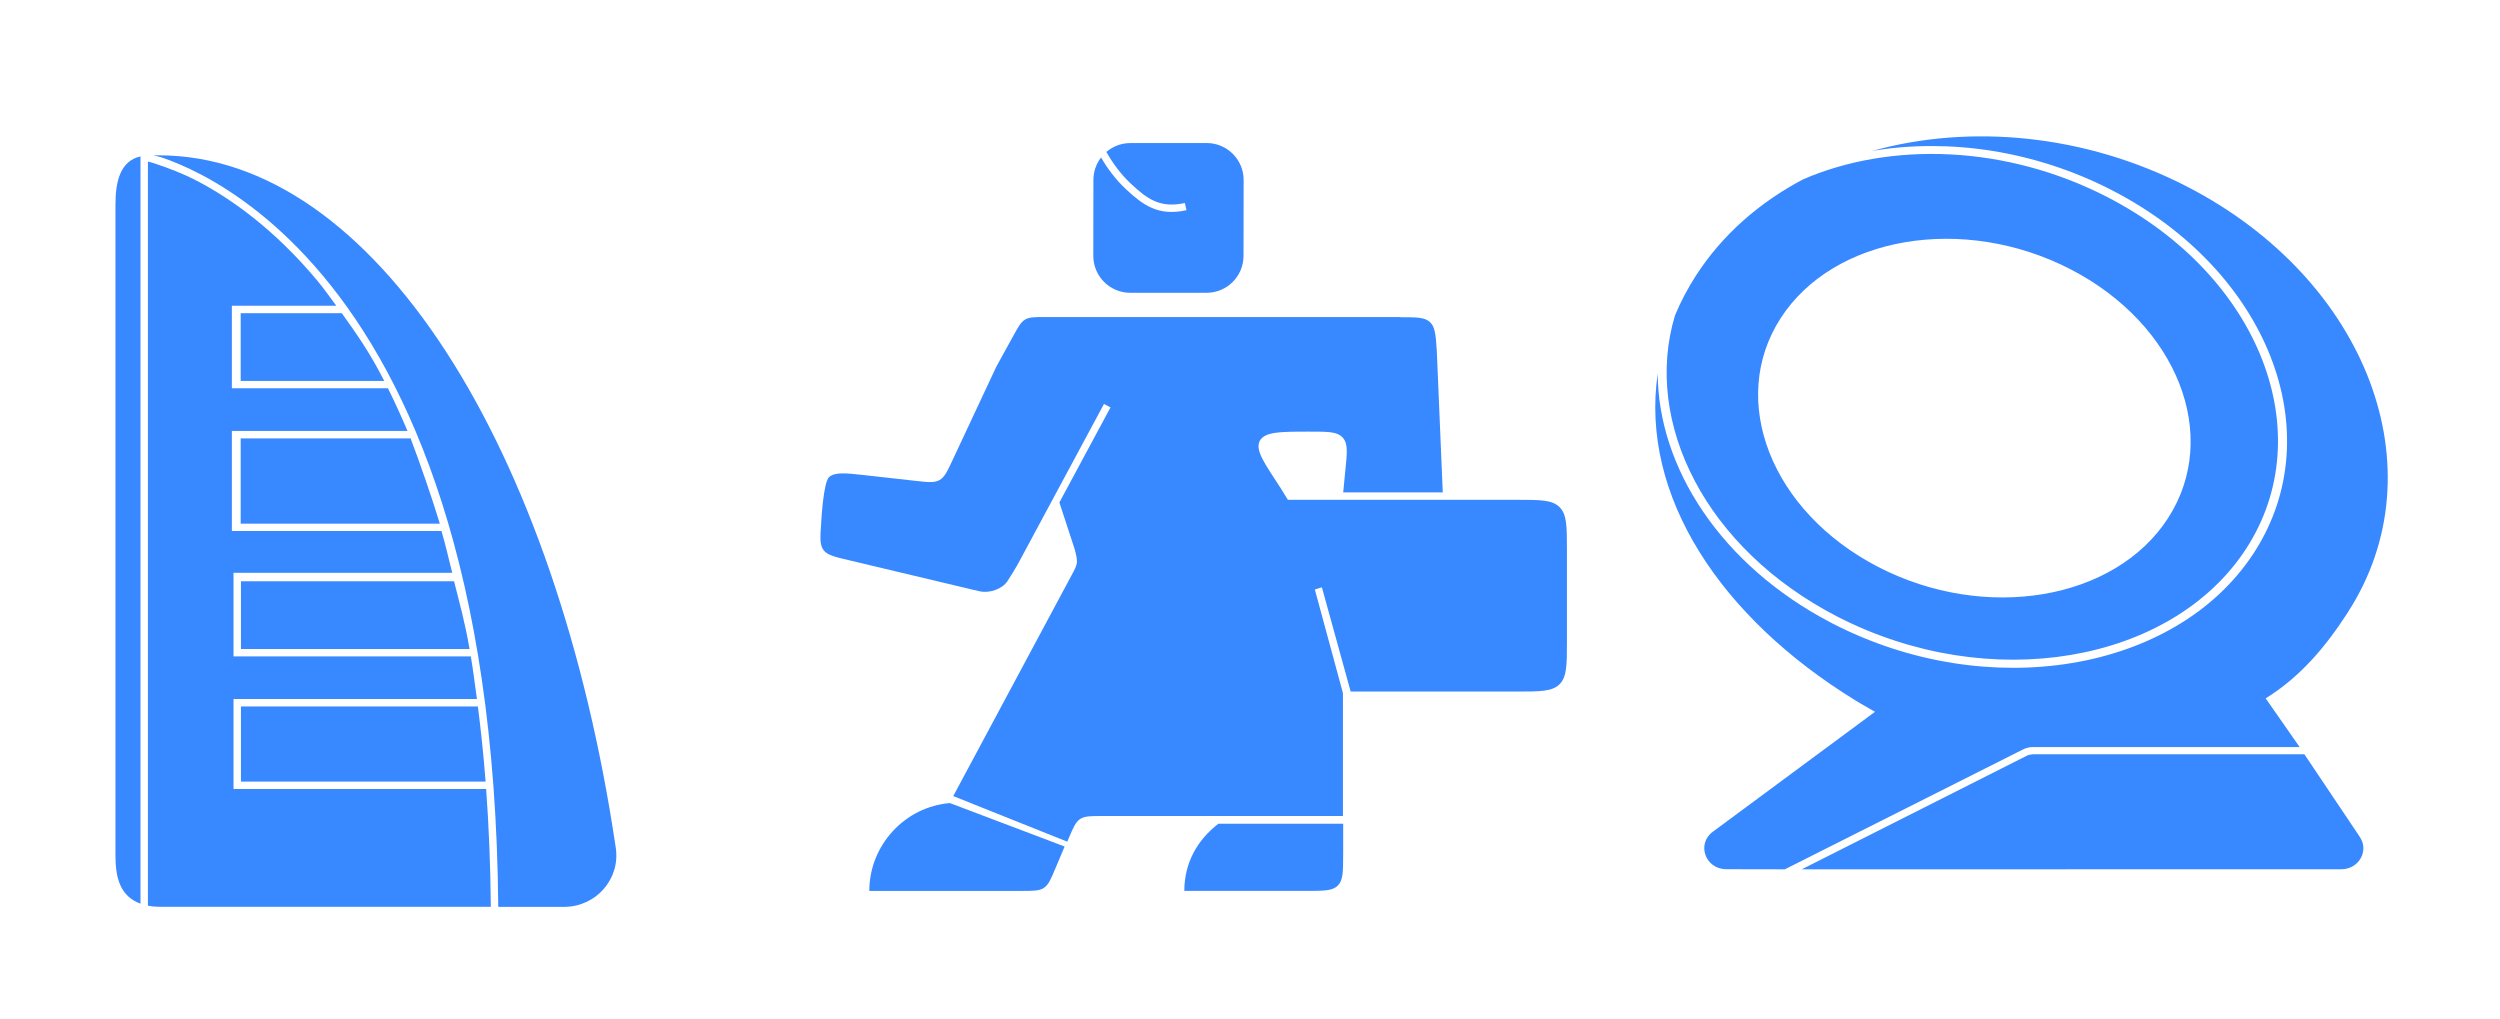 <?xml version="1.0" encoding="UTF-8"?>
<svg id="Layer_1" xmlns="http://www.w3.org/2000/svg" version="1.1" viewBox="0 0 660 269">
  <!-- Generator: Adobe Illustrator 29.7.1, SVG Export Plug-In . SVG Version: 2.1.1 Build 8)  -->
  <defs>
    <style>
      .st0 {
        fill: #3888ff;
      }
    </style>
  </defs>
  <path class="st0" d="M39.05,42.64c.64.17,1.54.44,2.66.82,2.47.84,6.44,2.24,10.71,4.5,8.53,4.52,19.94,12.46,31.36,26.14,1.6,1.91,3.42,4.48,5.01,6.62h-27.58v21.79h41.21c1.69,3.4,3.56,7.48,5.16,11.26h-46.37v26.42h55.34c1.02,3.47,1.91,7.31,2.84,11.03h-57.74v22.06h62.65c.58,3.5,1.11,7.58,1.61,11.26H61.65v23.75h66.69c.72,9.84,1.14,20.07,1.24,31.1H41.89c-.97,0-1.92-.1-2.84-.29V42.64h0ZM41.87,41c56.93,0,105.04,77.05,120.7,182.86,1.22,8.26-5.28,15.55-13.63,15.55h-17.4c-.74-89.56-23.43-139.23-46.25-166.57-11.6-13.89-23.21-21.99-31.95-26.62-4.36-2.31-8.01-3.76-10.57-4.63-.7-.24-1.75-.43-2.29-.59.32,0,1.06,0,1.38,0h0ZM37.09,238.57c-5.35-1.96-6.61-6.74-6.61-12.77V54.07c0-5.89,1.13-11.56,6.61-12.78v197.27h0ZM126.16,186.51c.82,6.38,1.5,12.89,2.04,19.84H63.61v-19.84h62.55ZM119.87,153.46c1.51,6.03,2.89,10.84,4.09,17.87h-60.35v-17.87h56.26ZM108.4,115.74c2.37,6.24,5.54,15.32,7.71,22.5h-52.57v-22.5h44.86ZM90.23,82.68c4.15,5.8,7.34,10.31,11.21,17.88h-37.9v-17.88h26.69Z"/>
  <path class="st0" d="M281.06,223.48l-2.47,5.86c-1.2,2.84-1.79,4.26-3,5.06-1.2.8-2.75.8-5.82.8h-40.27c0-12.1,9.43-22.22,21.28-23.19l30.28,11.47ZM354.59,225.62c0,4.51,0,6.77-1.4,8.17-1.18,1.18-2.98,1.37-6.23,1.4h-1.53c-.13,0,1.41,0,1.28,0h-34.05c0-7.45,3.5-13.5,8.99-17.72,0,.02,0-.02,0,0h32.95v8.14h0ZM369.76,83.75c4.25,0,6.38,0,7.76,1.29,1.38,1.29,1.52,3.42,1.8,7.66l1.57,37.3h-26.28l.54-5.64c.5-4.78.75-7.17-.59-8.74-.05-.06-.11-.12-.16-.18-1.41-1.49-3.82-1.49-8.63-1.49-7.89,0-11.84,0-13.21,2.46.05-.1-.05.09,0,0-1.2,2.54,1.21,5.79,5.53,12.45l1.91,3.09h41.84s18.58,0,18.58,0c6.25,0,9.37,0,11.31,1.94s1.94,5.07,1.94,11.31v24.12c0,6.25,0,9.37-1.94,11.31-1.94,1.94-5.07,1.94-11.31,1.94h-43.84l-7.6-27.52-.93.29-.93.29,7.42,27.36v32.44h-63.57c-3.08,0-4.62,0-5.82.8-1.2.8-1.8,2.22-3,5.06l-.38.91-30.11-12.03,31.23-58.28c.86-1.6,1.29-2.4,1.4-3.29.11-.88-.11-1.76-.54-3.53l-4.07-12.42,13.49-25.08-1.72-.92-22.24,41.36s-1.14,2.2-3.24,5.41c-1.39,2.12-4.75,3.23-7.23,2.7-.68-.14-1.46-.33-2.35-.54l-31.84-7.58c-3.78-.9-6.09-1.35-7.13-2.77-1.04-1.42-.9-3.36-.62-7.23,0,0,.54-10.78,2.11-12.08,1.57-1.3,4.31-1.04,8.96-.52l13.87,1.55c3.29.37,4.94.55,6.28-.2,1.34-.75,2.05-2.25,3.45-5.26l11.55-24.66,4.49-8.16c1.33-2.42,2-3.63,3.12-4.3,1.13-.67,2.51-.67,5.27-.67h93.85,0ZM318.56,37.76c5.39,0,9.76,4.37,9.76,9.76l-.03,20.02c0,5.39-4.37,9.76-9.76,9.76h-20.14c-5.39,0-9.76-4.37-9.76-9.76l.03-20.02c0-2.24.75-4.3,2.02-5.94,1.64,2.82,3.82,5.8,6.51,8.31,4.57,4.27,8.6,7.26,16.04,5.6l-.43-1.9c-6.61,1.47-10.01-1.14-14.28-5.12-2.69-2.51-4.86-5.55-6.44-8.36,1.71-1.46,3.92-2.34,6.34-2.34h20.14,0Z"/>
  <path class="st0" d="M556.42,52.07c-26.89-13.88-57.34-14.71-80.43-4.71-11.52,6.09-21.3,14.62-28.25,25.38-2.2,3.41-4.04,6.93-5.54,10.52-8.53,28.25,8.08,61.57,42.76,79.47,40.28,20.79,88.53,12.3,108.09-17.98,19.56-30.28,3.66-71.88-36.62-92.67h0ZM572.37,136.78c-14.01,21.7-48.27,27.48-76.51,12.9-28.24-14.57-39.77-43.99-25.76-65.69,14.02-21.7,48.27-27.48,76.51-12.91,28.24,14.58,39.77,43.99,25.76,65.69ZM619.87,161.61c-5.9,9.13-12.44,16.96-21.73,22.76l8.97,12.86h-70.58c-.83.03-1.65.23-2.39.59l-62.95,31.68-15.44-.03c-5.57,0-7.96-6.73-3.51-9.93l42.76-31.62c-5.13-2.99-3.06-1.71-5.13-2.99-35.69-21.9-56.93-54.11-52.23-86.33.09,24.92,16.82,50.67,45.67,65.75l.48.25c40.93,21.12,90.54,12.87,111.08-18.4l.24-.37c20.39-31.57,3.61-74.36-37.47-95.57-20.5-10.58-43.19-13.79-63.3-10.43,25.69-7.14,56.11-4.47,83.12,9.47,47.6,24.57,66.59,74.85,42.4,112.3ZM622.93,220.85l-14.57-21.72h-71.64c-.54.02-1.09.13-1.58.35l-.1.05-59.4,29.98,142.46-.03c4.67,0,7.44-4.95,4.82-8.62h0Z"/>
</svg>